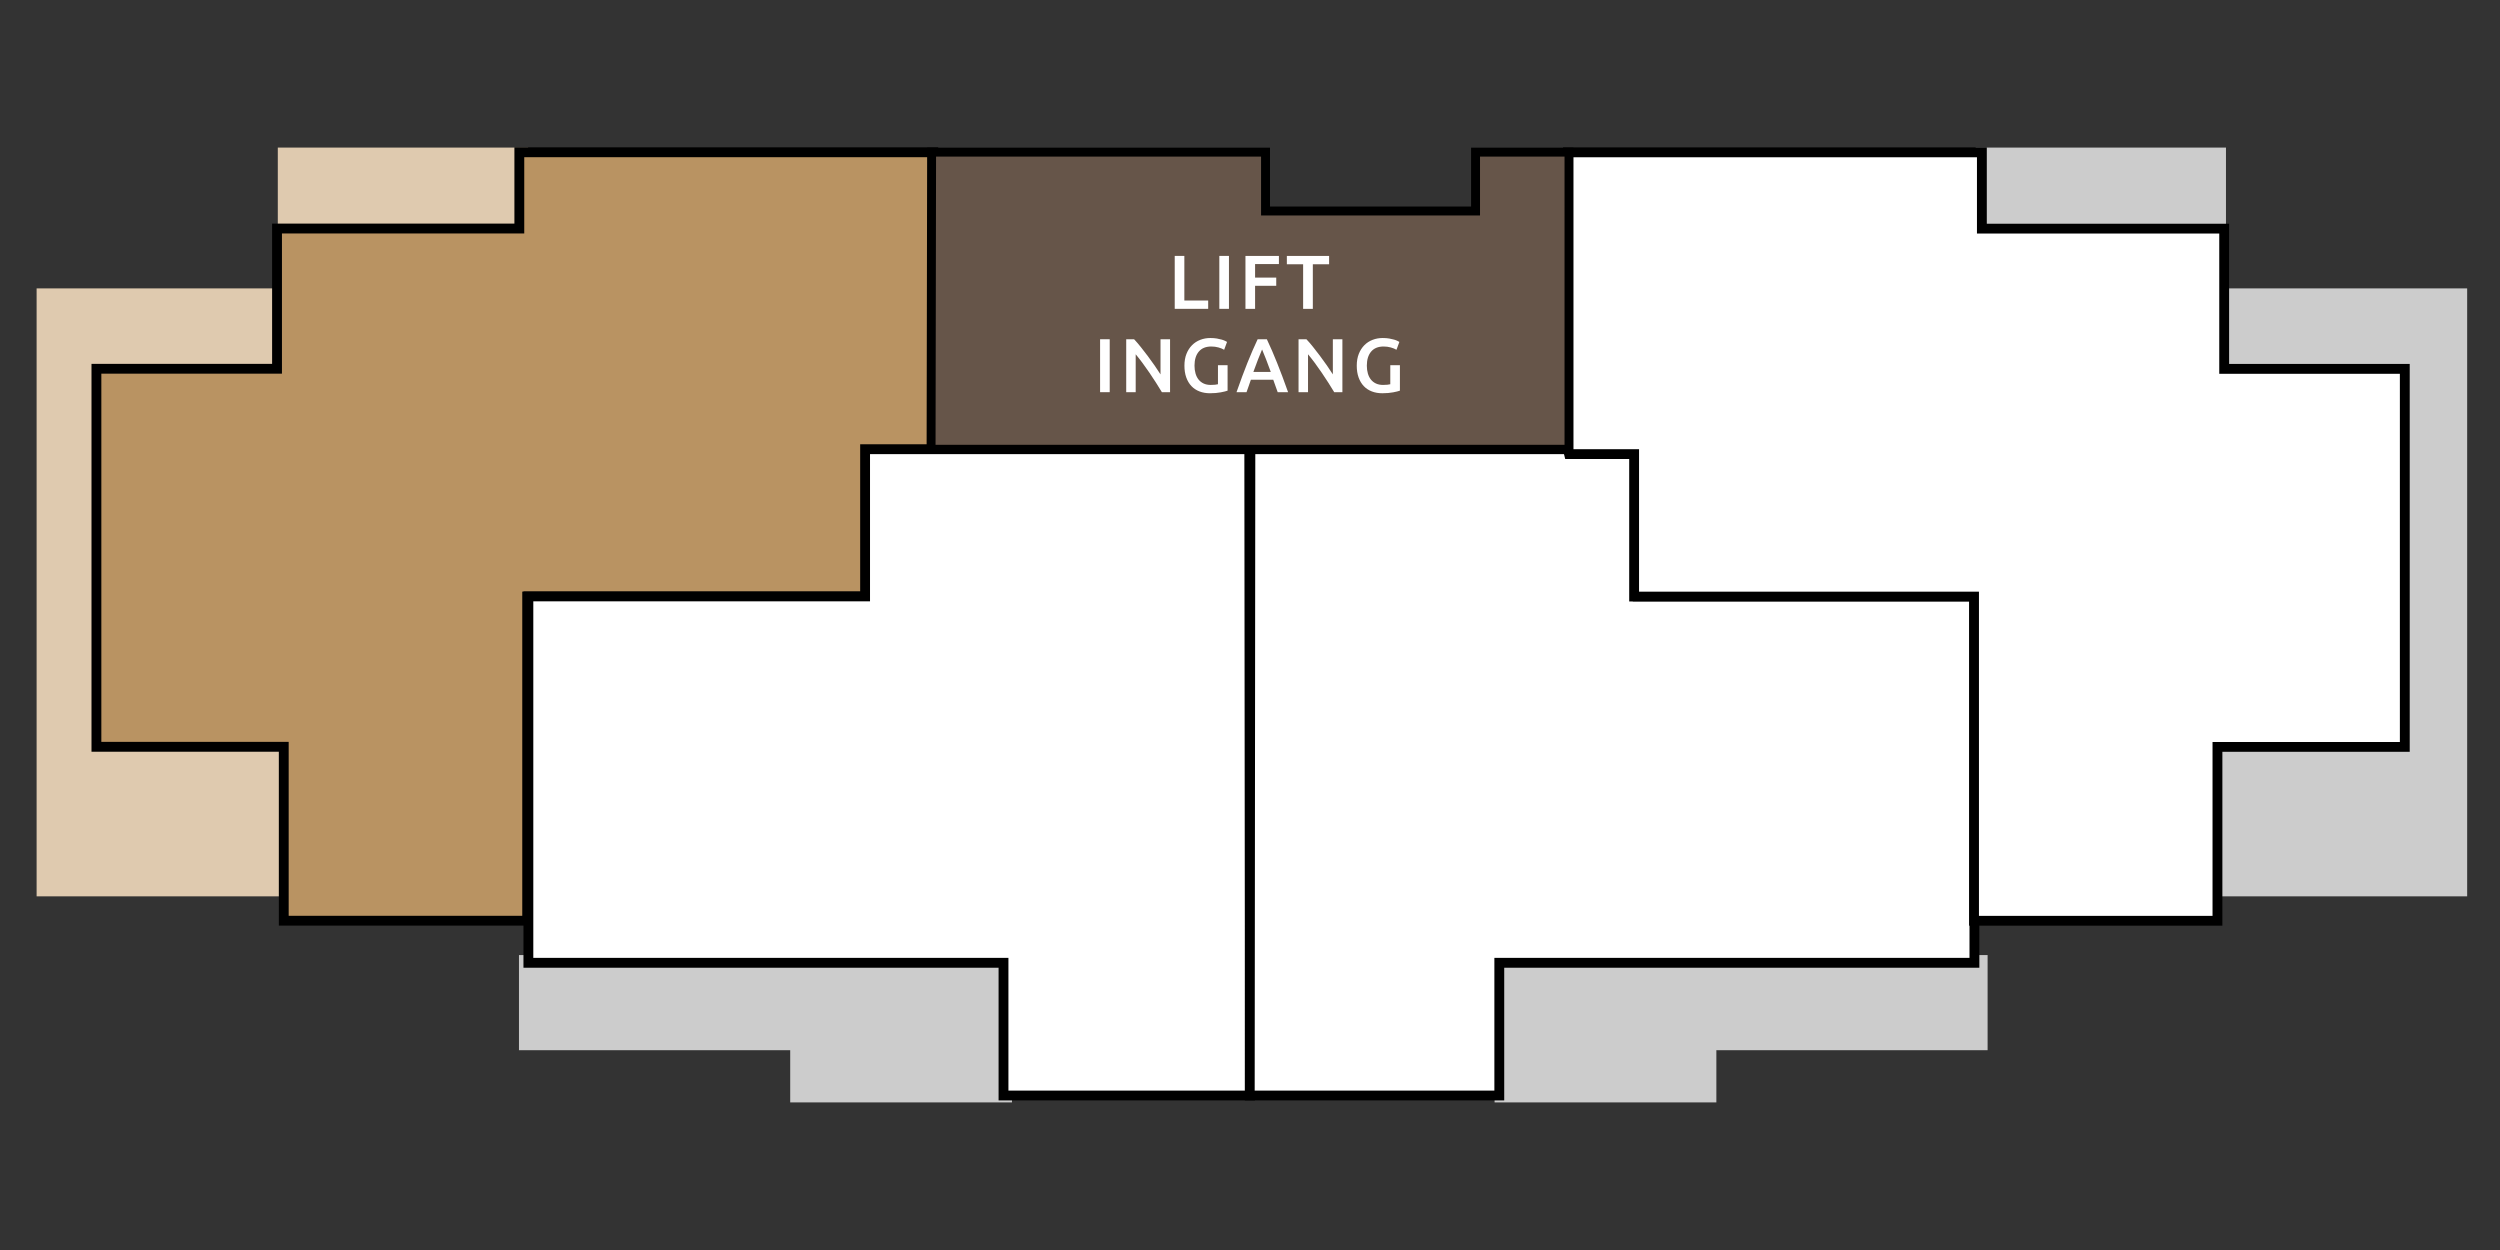 <?xml version="1.0" encoding="utf-8"?>
<!-- Generator: Adobe Illustrator 16.0.4, SVG Export Plug-In . SVG Version: 6.00 Build 0)  -->
<svg version="1.2" baseProfile="tiny" id="Laag_1" xmlns="http://www.w3.org/2000/svg" xmlns:xlink="http://www.w3.org/1999/xlink"
	 x="0px" y="0px" width="720px" height="360px" viewBox="0 0 720 360" xml:space="preserve">
<rect x="0" y="0" width="720" height="360" fill="#333333" stroke="none"/>
<rect x="80.007" y="42.502" fill="#DFCAAF" width="72.093" height="24.831"/>
<rect x="10.543" y="83.058" fill="#DFCAAF" width="73.653" height="175.09"/>
<polygon fill="#B99362" points="268.782,129.468 268.782,43.854 149.567,43.854 149.567,65.822 79.784,65.822 79.784,106.207 
	27.769,106.207 27.769,215.082 81.722,215.082 81.722,265.16 151.829,265.16 151.829,171.79 249.721,171.79 249.721,130.761 
	268.459,130.761 "/>
<rect x="568.986" y="42.502" fill="#CCCCCC" width="72.094" height="24.831"/>
<rect x="636.89" y="83.058" fill="#CCCCCC" width="73.653" height="175.09"/>
<polygon fill="#CCCCCC" points="149.462,275.057 149.462,302.455 227.578,302.449 227.578,317.498 291.45,317.498 291.45,275.057 
	"/>
<polygon fill="#CCCCCC" points="430.439,275.057 430.439,317.498 494.311,317.498 494.311,302.449 572.428,302.455 572.428,275.057 
	"/>
<polygon fill="none" stroke="#000000" stroke-width="2.835" stroke-miterlimit="10" points="268.782,129.468 268.782,43.854 
	149.567,43.854 149.567,65.822 79.784,65.822 79.784,106.207 27.769,106.207 27.769,215.082 81.722,215.082 81.722,265.16 
	151.829,265.16 151.829,171.79 249.721,171.79 249.721,130.761 268.459,130.761 "/>
<polygon fill="#FFFFFF" stroke="#000000" stroke-width="2.835" stroke-miterlimit="10" points="359.791,129.365 249.147,129.365 
	249.147,171.762 152.174,171.762 152.174,277.287 289.009,277.287 289.009,315.506 359.973,315.506 "/>
<polygon fill="#FFFFFF" stroke="#000000" stroke-width="2.835" stroke-miterlimit="10" points="360.111,129.365 471.658,129.365 
	471.658,171.762 568.633,171.762 568.633,277.287 431.798,277.287 431.798,315.506 359.929,315.506 "/>
<polygon fill="#FFFFFF" stroke="#000000" stroke-width="2.835" stroke-miterlimit="10" points="451.566,129.491 451.566,43.876 
	570.781,43.876 570.781,65.845 640.565,65.845 640.565,106.229 692.58,106.229 692.58,215.105 638.627,215.105 638.627,265.184 
	568.521,265.184 568.521,171.813 470.628,171.813 470.628,130.783 451.89,130.783 "/>
<g>
	<polygon fill="#665549" points="268.15,129.392 451.875,129.392 451.875,43.806 424.957,43.806 424.957,60.771 364.473,60.771 
		364.473,43.806 268.302,43.806 	"/>
	<g>
		<path d="M453.161,130.678H266.862l0.156-88.158h98.74v16.966h57.913V42.52h29.49V130.678z M269.439,128.105h181.148V45.092
			h-24.344v16.965h-63.057V45.092h-93.601L269.439,128.105z"/>
	</g>
</g>
<g>
	<g>
		<path fill="#FFFFFF" d="M347.956,86.549v2.397h-9.636V73.701h2.772v12.849H347.956z"/>
		<path fill="#FFFFFF" d="M351.168,73.701h2.771v15.246h-2.771V73.701z"/>
		<path fill="#FFFFFF" d="M358.692,88.947V73.701h9.634v2.354h-6.863v3.894h6.094v2.354h-6.094v6.644H358.692z"/>
		<path fill="#FFFFFF" d="M382.781,73.701v2.398h-4.686v12.848h-2.795V76.099h-4.686v-2.398H382.781z"/>
	</g>
	<g>
		<path fill="#FFFFFF" d="M316.826,97.703h2.772v15.246h-2.772V97.703z"/>
		<path fill="#FFFFFF" d="M334.624,112.949c-0.499-0.836-1.057-1.734-1.672-2.694c-0.616-0.961-1.254-1.929-1.914-2.904
			s-1.331-1.921-2.014-2.838c-0.682-0.917-1.33-1.741-1.946-2.476v10.912h-2.728V97.703h2.266c0.586,0.616,1.217,1.346,1.892,2.189
			s1.353,1.72,2.035,2.629s1.342,1.822,1.979,2.739c0.639,0.916,1.207,1.771,1.705,2.562v-10.12h2.75v15.246H334.624z"/>
		<path fill="#FFFFFF" d="M348.858,99.793c-1.57,0-2.77,0.487-3.598,1.463s-1.243,2.328-1.243,4.059
			c0,0.821,0.099,1.573,0.298,2.255c0.197,0.683,0.49,1.266,0.879,1.749c0.389,0.484,0.873,0.862,1.453,1.133
			c0.578,0.271,1.257,0.407,2.034,0.407c0.484,0,0.902-0.019,1.255-0.055c0.352-0.037,0.63-0.084,0.836-0.144v-5.478h2.771v7.326
			c-0.382,0.146-1.027,0.308-1.936,0.483c-0.91,0.177-1.959,0.265-3.146,0.265c-1.1,0-2.105-0.177-3.014-0.528
			c-0.91-0.352-1.684-0.865-2.321-1.54s-1.134-1.503-1.485-2.486c-0.352-0.982-0.527-2.111-0.527-3.388s0.193-2.405,0.582-3.388
			s0.921-1.815,1.596-2.497c0.674-0.683,1.467-1.199,2.376-1.551c0.909-0.353,1.877-0.528,2.903-0.528
			c0.705,0,1.332,0.048,1.881,0.143c0.551,0.096,1.023,0.202,1.42,0.319c0.396,0.117,0.723,0.242,0.979,0.374
			c0.257,0.132,0.437,0.228,0.539,0.286l-0.836,2.266c-0.439-0.264-0.986-0.487-1.639-0.671S349.576,99.793,348.858,99.793z"/>
		<path fill="#FFFFFF" d="M367.975,112.949c-0.205-0.601-0.418-1.195-0.639-1.782c-0.221-0.586-0.434-1.188-0.641-1.804h-6.439
			c-0.206,0.616-0.416,1.221-0.629,1.815c-0.213,0.594-0.422,1.185-0.628,1.771h-2.883c0.571-1.628,1.114-3.131,1.626-4.51
			c0.514-1.379,1.016-2.684,1.506-3.916c0.491-1.232,0.979-2.405,1.462-3.52c0.482-1.115,0.98-2.215,1.494-3.301h2.646
			c0.514,1.086,1.012,2.186,1.496,3.301c0.484,1.114,0.971,2.287,1.463,3.52s0.998,2.537,1.518,3.916
			c0.521,1.379,1.068,2.882,1.641,4.51H367.975z M363.477,100.651c-0.338,0.777-0.723,1.724-1.154,2.838
			c-0.434,1.115-0.885,2.325-1.354,3.63h5.016c-0.469-1.305-0.924-2.522-1.363-3.651
			C364.18,102.337,363.799,101.399,363.477,100.651z"/>
		<path fill="#FFFFFF" d="M384.254,112.949c-0.498-0.836-1.055-1.734-1.672-2.694c-0.615-0.961-1.254-1.929-1.914-2.904
			s-1.33-1.921-2.012-2.838s-1.332-1.741-1.947-2.476v10.912h-2.729V97.703h2.266c0.588,0.616,1.219,1.346,1.893,2.189
			s1.354,1.72,2.035,2.629s1.342,1.822,1.98,2.739c0.637,0.916,1.205,1.771,1.705,2.562v-10.12h2.75v15.246H384.254z"/>
		<path fill="#FFFFFF" d="M398.488,99.793c-1.568,0-2.768,0.487-3.596,1.463c-0.83,0.976-1.244,2.328-1.244,4.059
			c0,0.821,0.1,1.573,0.297,2.255c0.199,0.683,0.492,1.266,0.881,1.749c0.389,0.484,0.871,0.862,1.451,1.133
			c0.58,0.271,1.258,0.407,2.035,0.407c0.484,0,0.902-0.019,1.254-0.055c0.352-0.037,0.631-0.084,0.836-0.144v-5.478h2.771v7.326
			c-0.381,0.146-1.025,0.308-1.936,0.483c-0.908,0.177-1.957,0.265-3.146,0.265c-1.1,0-2.104-0.177-3.014-0.528
			c-0.908-0.352-1.682-0.865-2.32-1.54s-1.133-1.503-1.484-2.486c-0.354-0.982-0.529-2.111-0.529-3.388s0.195-2.405,0.584-3.388
			s0.92-1.815,1.594-2.497c0.676-0.683,1.467-1.199,2.377-1.551c0.908-0.353,1.877-0.528,2.904-0.528
			c0.703,0,1.33,0.048,1.881,0.143c0.549,0.096,1.023,0.202,1.418,0.319c0.396,0.117,0.723,0.242,0.98,0.374
			c0.256,0.132,0.436,0.228,0.539,0.286l-0.836,2.266c-0.441-0.264-0.988-0.487-1.641-0.671S399.207,99.793,398.488,99.793z"/>
	</g>
</g>
</svg>

